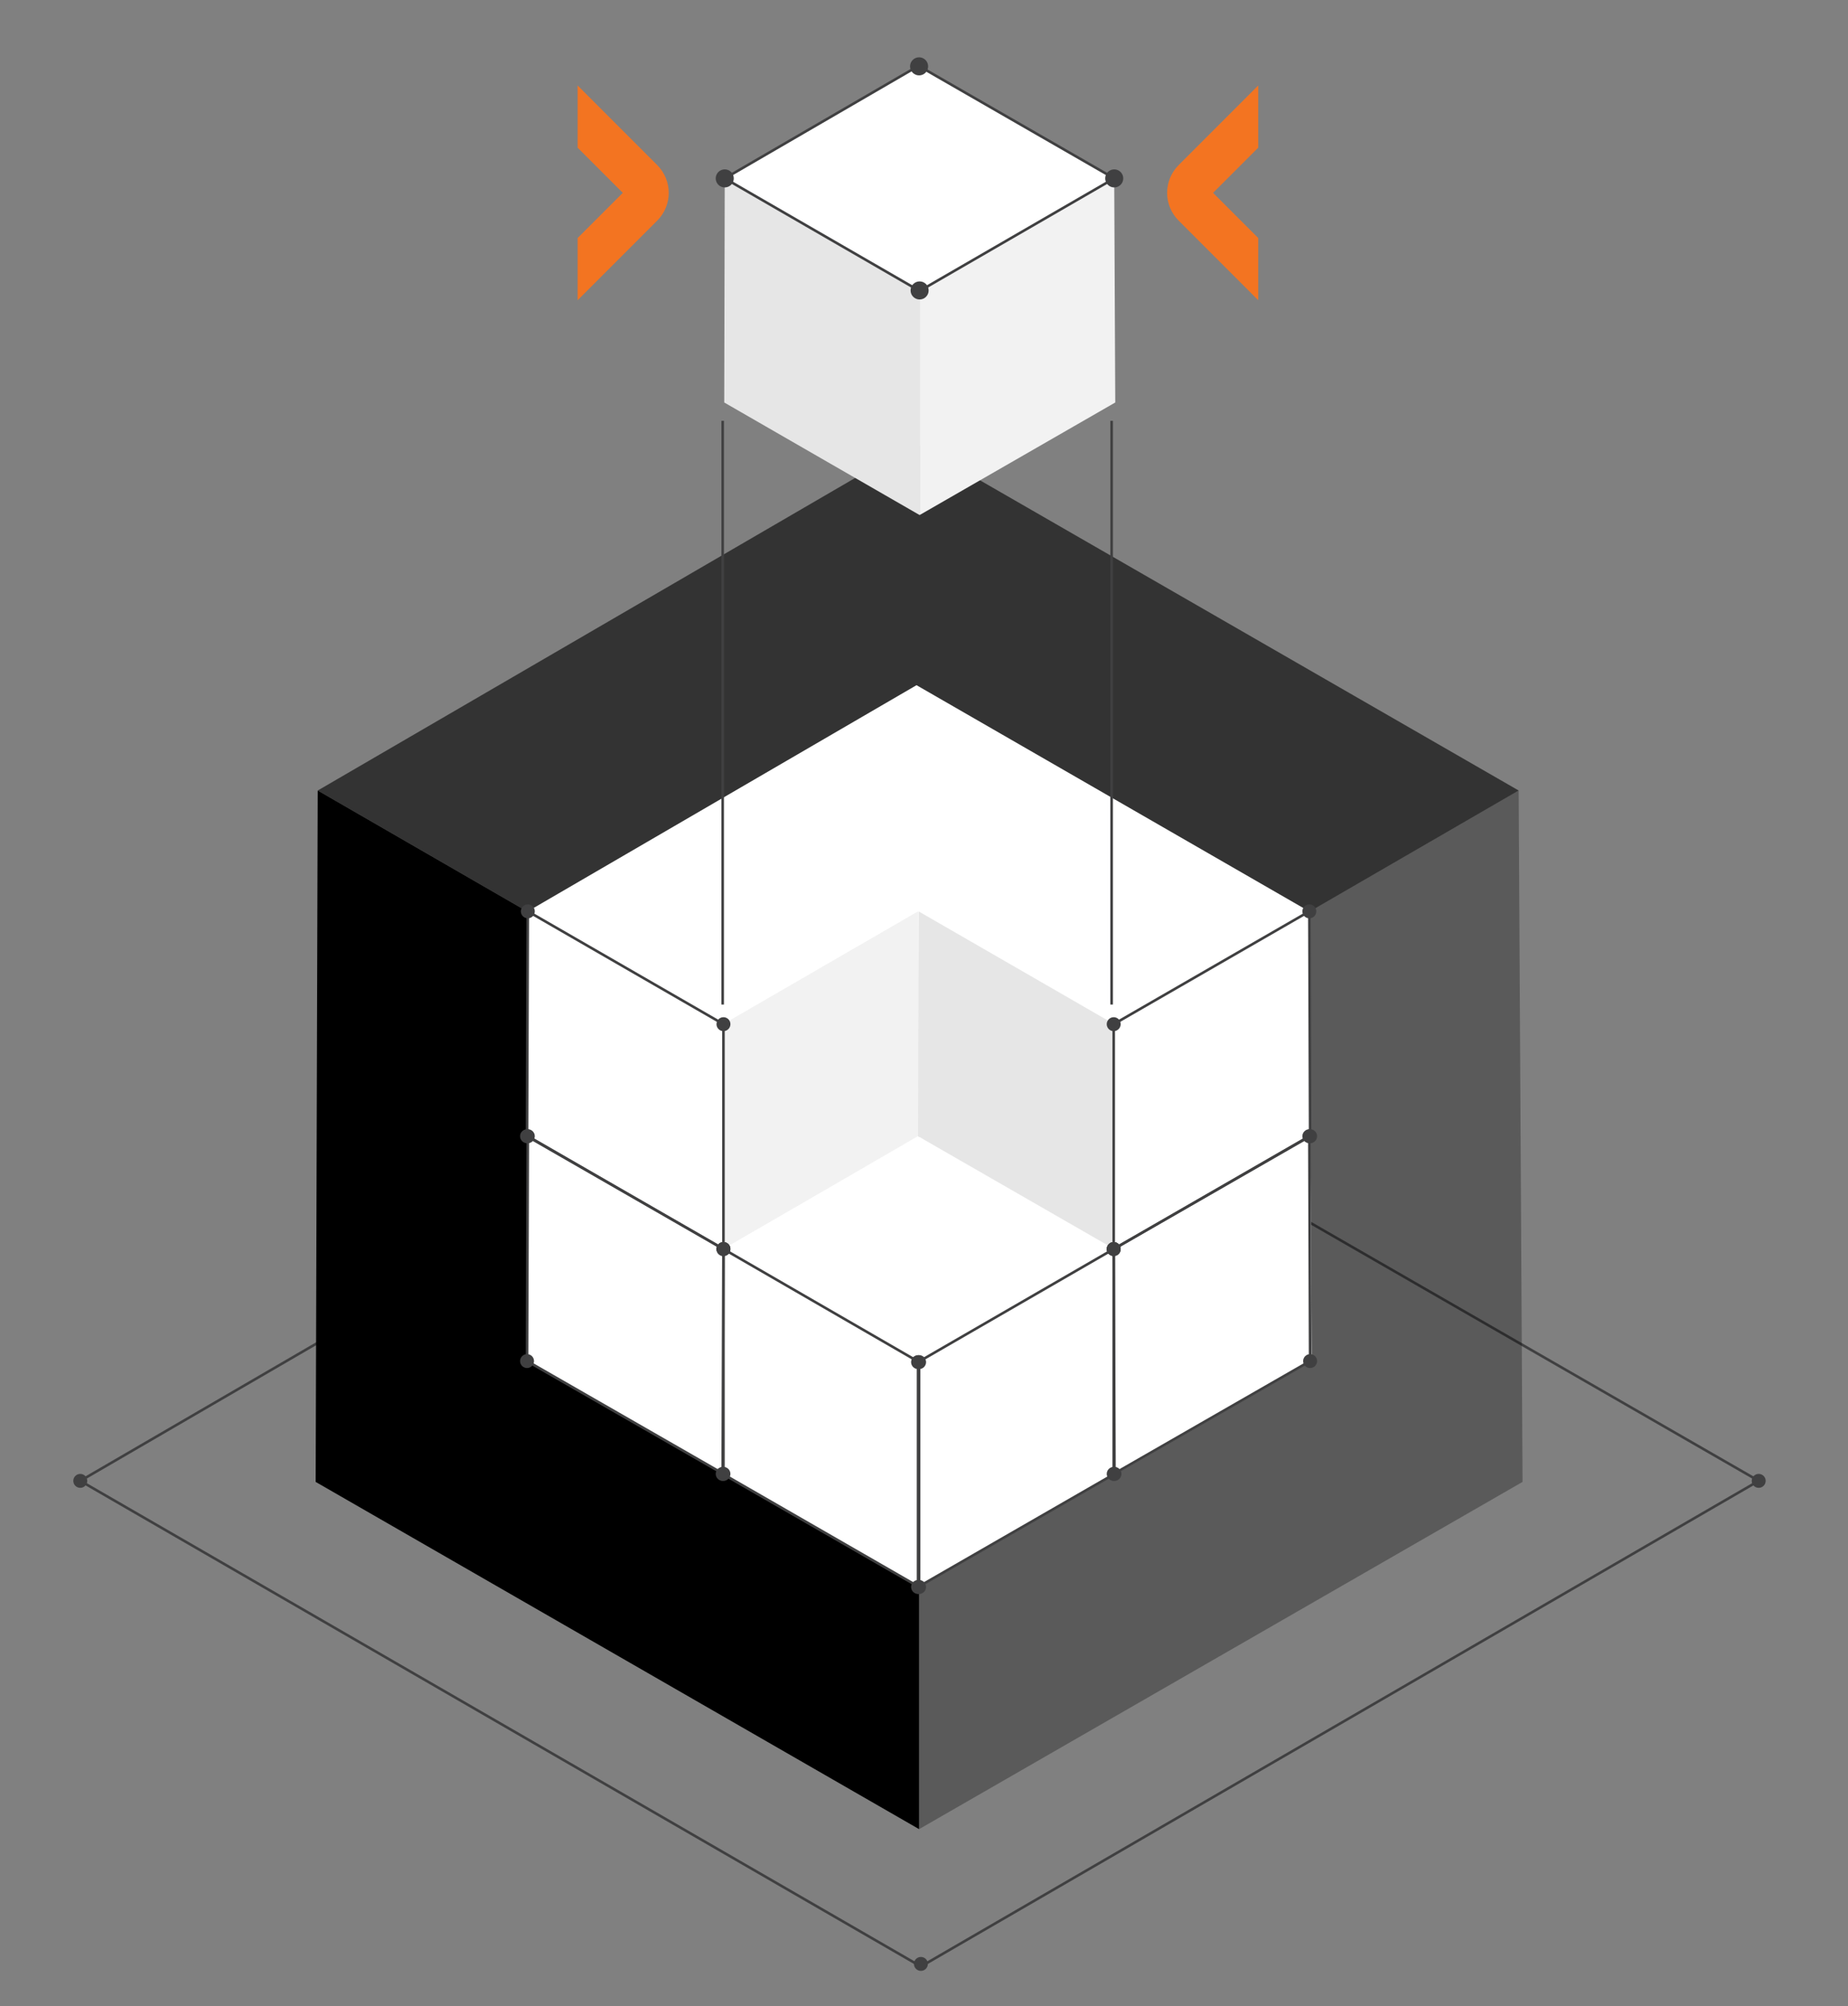<?xml version="1.0" encoding="utf-8"?>
<!-- Generator: Adobe Illustrator 23.1.0, SVG Export Plug-In . SVG Version: 6.00 Build 0)  -->
<svg version="1.1" id="Layer_1" xmlns="http://www.w3.org/2000/svg" xmlns:xlink="http://www.w3.org/1999/xlink" x="0px" y="0px"
	 viewBox="0 0 716 777" style="enable-background:new 0 0 716 777;" xml:space="preserve">
<rect x="0" y="0" width="716" height="777" fill="#808080" stroke="none"/>
<style type="text/css">
	.st0{fill:none;stroke:#404041;stroke-miterlimit:10;}
	.st1{fill:#404041;}
	.st2{opacity:0.3;enable-background:new    ;}
	.st3{opacity:0.6;enable-background:new    ;}
	.st4{enable-background:new    ;}
	.st5{fill:#FFFFFF;}
	.st6{fill:#F2F2F2;}
	.st7{fill:#E6E6E6;}
	.st8{fill:none;stroke:#FFFFFF;stroke-miterlimit:10;}
	.st9{fill:#F37421;}
</style>
<g>
	<polyline class="st0" points="681.4,573.6 354.6,385.6 31.1,573.6 356.8,761.7 681.4,573.6 	"/>
	<circle class="st1" cx="31.1" cy="573.6" r="2.7"/>
	<circle class="st1" cx="356.8" cy="760.7" r="2.7"/>
	<circle class="st1" cx="355.7" cy="386.5" r="15.1"/>
	<circle class="st1" cx="681.4" cy="573.6" r="2.7"/>
</g>
<g>
	<g class="st2">
		<polyline points="588.4,306.2 356.1,440.7 356.1,708.5 589.9,574 588.4,306.2 		"/>
	</g>
	<g class="st3">
		<polyline points="588.4,306.2 354.6,171.6 123.1,306.2 356.1,440.7 588.4,306.2 		"/>
	</g>
	<g class="st4">
		<polyline points="356.1,440.7 123.1,306.2 122.3,574 356.1,708.5 356.1,440.7 		"/>
	</g>
</g>
<g>
	<g class="st4">
		<polyline class="st5" points="507.2,353 356.1,440.5 356.1,614.7 508.2,527.2 507.2,353 		"/>
	</g>
	<g class="st4">
		<polyline class="st5" points="507.2,353 355.1,265.4 204.5,353 356.1,440.5 507.2,353 		"/>
	</g>
	<g class="st4">
		<polyline class="st5" points="356.1,440.5 204.5,353 204,527.2 356.1,614.7 356.1,440.5 		"/>
	</g>
</g>
<g>
	<g class="st4">
		<polyline class="st6" points="355.7,353 280.2,396.7 280.2,483.8 356.2,440.1 355.7,353 		"/>
	</g>
	<g class="st4">
		<polyline class="st5" points="431.7,483.8 355.6,440.1 280.3,483.8 356.1,527.6 431.7,483.8 		"/>
	</g>
	<g class="st4">
		<polyline class="st7" points="431.7,396.7 355.9,353 355.7,440.1 431.7,483.8 431.7,396.7 		"/>
	</g>
</g>
<path class="st8" d="M507.2,353"/>
<path class="st8" d="M356.1,440.5"/>
<path class="st8" d="M204.5,353"/>
<line class="st8" x1="356.1" y1="614.7" x2="356.1" y2="440.5"/>
<path id="XMLID_29_" class="st9" d="M470,74.7l17.5-17.5V33.1l-30.8,30.8c-6,6-6,15.6,0,21.6l30.8,30.8V92.2L470,74.7z"/>
<path id="XMLID_28_" class="st9" d="M241.3,74.7l-17.5,17.5v24.1l30.8-30.8c6-6,6-15.6,0-21.6l-30.8-30.8v24.1L241.3,74.7z"/>
<g>
	<line class="st0" x1="356.1" y1="614.7" x2="356.1" y2="527.6"/>
	<line class="st0" x1="280" y1="570.9" x2="356.1" y2="614.7"/>
	<line class="st0" x1="280.3" y1="483.8" x2="280" y2="570.9"/>
	<line class="st0" x1="356.1" y1="527.6" x2="280.3" y2="483.8"/>
	<circle class="st1" cx="356.1" cy="527.6" r="2.7"/>
	<circle class="st1" cx="280.3" cy="483.8" r="2.7"/>
	<circle class="st1" cx="356.1" cy="614.7" r="2.7"/>
	<circle class="st1" cx="280" cy="570.9" r="2.7"/>
</g>
<g>
	<line class="st0" x1="280.3" y1="570.9" x2="280.3" y2="483.8"/>
	<line class="st0" x1="204.2" y1="527.2" x2="280.3" y2="570.9"/>
	<line class="st0" x1="204.5" y1="440.1" x2="204.2" y2="527.2"/>
	<line class="st0" x1="280.3" y1="483.8" x2="204.5" y2="440.1"/>
	<circle class="st1" cx="280.3" cy="483.8" r="2.7"/>
	<circle class="st1" cx="204.5" cy="440.1" r="2.7"/>
	<circle class="st1" cx="280.3" cy="570.9" r="2.7"/>
	<circle class="st1" cx="204.2" cy="527.2" r="2.7"/>
</g>
<g>
	<line class="st0" x1="280.3" y1="483.8" x2="280.3" y2="396.7"/>
	<line class="st0" x1="204.2" y1="440.1" x2="280.3" y2="483.8"/>
	<line class="st0" x1="204.5" y1="353" x2="204.2" y2="440.1"/>
	<line class="st0" x1="280.3" y1="396.7" x2="204.5" y2="353"/>
	<circle class="st1" cx="280.3" cy="396.7" r="2.7"/>
	<circle class="st1" cx="204.5" cy="353" r="2.7"/>
	<circle class="st1" cx="280.3" cy="483.8" r="2.7"/>
	<circle class="st1" cx="204.2" cy="440.1" r="2.7"/>
</g>
<g>
	<line class="st0" x1="355.7" y1="614.7" x2="355.7" y2="527.6"/>
	<line class="st0" x1="431.8" y1="570.9" x2="355.7" y2="614.7"/>
	<line class="st0" x1="431.5" y1="483.8" x2="431.8" y2="570.9"/>
	<line class="st0" x1="355.7" y1="527.6" x2="431.5" y2="483.8"/>
	<circle class="st1" cx="355.7" cy="527.6" r="2.7"/>
	<circle class="st1" cx="431.5" cy="483.8" r="2.7"/>
	<circle class="st1" cx="355.7" cy="614.7" r="2.7"/>
	<circle class="st1" cx="431.8" cy="570.9" r="2.7"/>
</g>
<g>
	<line class="st0" x1="431.5" y1="570.9" x2="431.5" y2="483.8"/>
	<line class="st0" x1="507.6" y1="527.2" x2="431.5" y2="570.9"/>
	<line class="st0" x1="507.3" y1="440.1" x2="507.6" y2="527.2"/>
	<line class="st0" x1="431.5" y1="483.8" x2="507.3" y2="440.1"/>
	<circle class="st1" cx="431.5" cy="483.8" r="2.7"/>
	<circle class="st1" cx="507.3" cy="440.1" r="2.7"/>
	<circle class="st1" cx="431.5" cy="570.9" r="2.7"/>
	<circle class="st1" cx="507.6" cy="527.2" r="2.7"/>
</g>
<g>
	<line class="st0" x1="431.5" y1="483.8" x2="431.5" y2="396.7"/>
	<line class="st0" x1="507.6" y1="440.1" x2="431.5" y2="483.8"/>
	<line class="st0" x1="507.3" y1="353" x2="507.6" y2="440.1"/>
	<line class="st0" x1="431.5" y1="396.7" x2="507.3" y2="353"/>
	<circle class="st1" cx="431.5" cy="396.7" r="2.7"/>
	<circle class="st1" cx="507.3" cy="353" r="2.7"/>
	<circle class="st1" cx="431.5" cy="483.8" r="2.7"/>
	<circle class="st1" cx="507.6" cy="440.1" r="2.7"/>
</g>
<g>
	<g>
		<polyline class="st6" points="431.7,69.1 356.3,112.7 356.3,199.5 432.1,155.9 431.7,69.1 		"/>
	</g>
	<g class="st4">
		<polyline class="st5" points="431.7,69.1 355.9,25.5 280.8,69.1 356.3,112.7 431.7,69.1 		"/>
	</g>
	<g>
		<polyline class="st7" points="356.3,112.7 280.8,69.1 280.6,155.9 356.3,199.5 356.3,112.7 		"/>
	</g>
</g>
<g>
	<polyline class="st0" points="431.7,69.1 355.9,25.5 280.8,69.1 356.3,112.7 431.7,69.1 	"/>
	<circle class="st1" cx="280.8" cy="69.1" r="3.5"/>
	<circle class="st1" cx="356.3" cy="112.5" r="3.5"/>
	<circle class="st1" cx="356.1" cy="25.7" r="3.5"/>
	<circle class="st1" cx="431.7" cy="69.1" r="3.5"/>
</g>
<line class="st0" x1="280" y1="163" x2="280" y2="389.1"/>
<line class="st0" x1="430.7" y1="163" x2="430.7" y2="389.1"/>
</svg>
